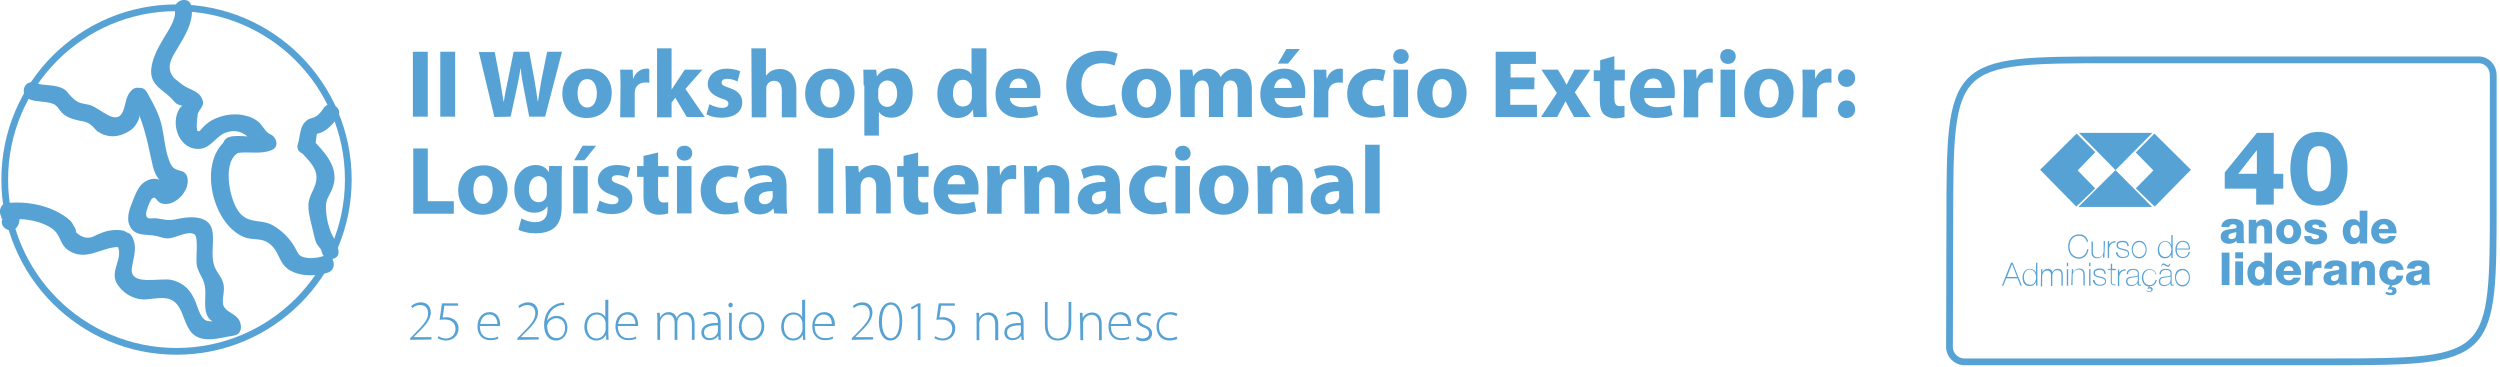 <?xml version="1.0" encoding="utf-8"?>
<!-- Generator: Adobe Illustrator 18.1.1, SVG Export Plug-In . SVG Version: 6.00 Build 0)  -->
<!DOCTYPE svg PUBLIC "-//W3C//DTD SVG 1.1//EN" "http://www.w3.org/Graphics/SVG/1.1/DTD/svg11.dtd">
<svg version="1.1" id="Layer_1" xmlns:x="http://ns.adobe.com/Extensibility/1.0/" xmlns:i="http://ns.adobe.com/AdobeIllustrator/10.0/" xmlns:graph="http://ns.adobe.com/Graphs/1.0/"
	 xmlns="http://www.w3.org/2000/svg" xmlns:xlink="http://www.w3.org/1999/xlink" x="0px" y="0px" viewBox="59.7 248.7 739.3 108.4"
	 enable-background="new 59.7 248.7 739.3 108.4" xml:space="preserve">
<g id="Guides_For_Artboard">
</g>
<g id="Guias_para_prancheta">
</g>
<g>
	<path fill="#57A2D4" d="M186.2,264v19.2h-4.4V264H186.2z"/>
	<path fill="#57A2D4" d="M194.3,264v19.2h-4.4V264H194.3z"/>
	<path fill="#57A2D4" d="M205.9,283.3l-4.6-19.2h4.7l1.5,7.9c0.4,2.3,0.8,4.8,1.1,6.7h0.1c0.3-2.1,0.8-4.4,1.3-6.8l1.6-7.9h4.6
		l1.5,8.1c0.4,2.3,0.7,4.3,1,6.5h0.1c0.3-2.1,0.7-4.4,1.1-6.7l1.6-7.9h4.4l-5,19.2h-4.7l-1.6-8.3c-0.4-1.9-0.7-3.7-0.9-5.9h-0.1
		c-0.3,2.2-0.7,4-1.1,5.9l-1.8,8.3L205.9,283.3L205.9,283.3z"/>
	<path fill="#57A2D4" d="M240.6,276.1c0,5.1-3.6,7.5-7.4,7.5c-4.1,0-7.2-2.7-7.2-7.2c0-4.5,3-7.4,7.5-7.4
		C237.7,269,240.6,271.9,240.6,276.1z M230.5,276.3c0,2.4,1,4.2,2.9,4.2c1.7,0,2.8-1.7,2.8-4.2c0-2.1-0.8-4.2-2.8-4.2
		C231.2,272.1,230.5,274.2,230.5,276.3z"/>
	<path fill="#57A2D4" d="M243.2,273.9c0-2.1-0.1-3.4-0.1-4.6h3.7l0.1,2.6h0.1c0.7-2,2.4-2.9,3.8-2.9c0.4,0,0.6,0,0.9,0.1v4.1
		c-0.3-0.1-0.7-0.1-1.2-0.1c-1.6,0-2.7,0.9-3,2.2c-0.1,0.3-0.1,0.6-0.1,1v7.1h-4.3L243.2,273.9L243.2,273.9z"/>
	<path fill="#57A2D4" d="M258.3,275.2L258.3,275.2c0.4-0.6,0.7-1.1,1.1-1.7l2.8-4.2h5.2l-5,5.7l5.7,8.3h-5.3l-3.4-5.7l-1.1,1.4v4.4
		H254V263h4.3L258.3,275.2L258.3,275.2z"/>
	<path fill="#57A2D4" d="M269.5,279.5c0.8,0.5,2.5,1.1,3.7,1.1c1.3,0,1.9-0.5,1.9-1.2s-0.4-1.1-2.1-1.6c-2.9-1-4-2.5-4-4.2
		c0-2.6,2.2-4.6,5.7-4.6c1.6,0,3.1,0.4,3.9,0.8l-0.8,3c-0.6-0.3-1.8-0.8-3-0.8c-1.1,0-1.7,0.4-1.7,1.1c0,0.7,0.5,1,2.3,1.6
		c2.7,0.9,3.8,2.3,3.8,4.3c0,2.6-2.1,4.5-6.1,4.5c-1.8,0-3.5-0.4-4.5-1L269.5,279.5z"/>
	<path fill="#57A2D4" d="M281.9,263h4.3v8h0.1c0.5-0.6,1-1.1,1.7-1.4c0.6-0.3,1.5-0.5,2.3-0.5c2.8,0,4.9,1.9,4.9,6.1v8.2h-4.3v-7.7
		c0-1.8-0.6-3.1-2.3-3.1c-1.1,0-1.9,0.7-2.2,1.5c-0.1,0.3-0.1,0.7-0.1,1v8.3h-4.3L281.9,263L281.9,263z"/>
	<path fill="#57A2D4" d="M312.4,276.1c0,5.1-3.6,7.5-7.4,7.5c-4.1,0-7.2-2.7-7.2-7.2c0-4.5,3-7.4,7.5-7.4
		C309.5,269,312.4,271.9,312.4,276.1z M302.3,276.3c0,2.4,1,4.2,2.9,4.2c1.7,0,2.8-1.7,2.8-4.2c0-2.1-0.8-4.2-2.8-4.2
		C303.1,272.1,302.3,274.2,302.3,276.3z"/>
	<path fill="#57A2D4" d="M315.1,274c0-1.8-0.1-3.4-0.1-4.7h3.8l0.2,1.9h0.1c1-1.5,2.6-2.3,4.7-2.3c3.1,0,5.8,2.7,5.8,7.1
		c0,5.1-3.2,7.5-6.3,7.5c-1.7,0-3-0.7-3.6-1.6h-0.1v6.9h-4.3V274L315.1,274z M319.4,277.3c0,0.3,0,0.7,0.1,0.9
		c0.3,1.2,1.3,2.1,2.5,2.1c1.9,0,3-1.6,3-3.9c0-2.2-1-3.9-2.9-3.9c-1.2,0-2.3,0.9-2.6,2.2c-0.1,0.2-0.1,0.5-0.1,0.8L319.4,277.3
		L319.4,277.3z"/>
	<path fill="#57A2D4" d="M351.4,263v16.1c0,1.6,0.1,3.2,0.1,4.2h-3.9l-0.2-2.1h-0.1c-0.9,1.6-2.6,2.4-4.4,2.4c-3.3,0-6-2.8-6-7.2
		c0-4.7,2.9-7.4,6.3-7.4c1.7,0,3.1,0.6,3.7,1.6h0.1V263H351.4L351.4,263z M347.1,275.2c0-0.2,0-0.5-0.1-0.8
		c-0.3-1.2-1.2-2.1-2.5-2.1c-2,0-3,1.8-3,4c0,2.4,1.2,3.9,3,3.9c1.3,0,2.3-0.9,2.5-2.1c0.1-0.3,0.1-0.6,0.1-1L347.1,275.2
		L347.1,275.2z"/>
	<path fill="#57A2D4" d="M358.3,277.7c0.1,1.8,1.9,2.7,3.9,2.7c1.5,0,2.7-0.2,3.9-0.6l0.6,2.9c-1.4,0.6-3.2,0.9-5.1,0.9
		c-4.7,0-7.5-2.7-7.5-7.1c0-3.5,2.2-7.5,7.1-7.5c4.5,0,6.2,3.5,6.2,7c0,0.7-0.1,1.4-0.1,1.7L358.3,277.7L358.3,277.7z M363.4,274.7
		c0-1.1-0.5-2.8-2.5-2.8c-1.8,0-2.6,1.7-2.7,2.8H363.4z"/>
	<path fill="#57A2D4" d="M390,282.7c-0.8,0.4-2.6,0.8-4.9,0.8c-6.7,0-10.1-4.1-10.1-9.6c0-6.6,4.7-10.2,10.5-10.2
		c2.3,0,4,0.5,4.7,0.9l-0.9,3.5c-0.9-0.4-2.1-0.7-3.7-0.7c-3.5,0-6.1,2.1-6.1,6.4c0,3.9,2.3,6.3,6.2,6.3c1.3,0,2.8-0.3,3.6-0.6
		L390,282.7z"/>
	<path fill="#57A2D4" d="M406,276.1c0,5.1-3.6,7.5-7.4,7.5c-4.1,0-7.2-2.7-7.2-7.2c0-4.5,3-7.4,7.5-7.4
		C403.1,269,406,271.9,406,276.1z M395.9,276.3c0,2.4,1,4.2,2.9,4.2c1.7,0,2.8-1.7,2.8-4.2c0-2.1-0.8-4.2-2.8-4.2
		C396.7,272.1,395.9,274.2,395.9,276.3z"/>
	<path fill="#57A2D4" d="M408.7,273.8c0-1.7-0.1-3.2-0.1-4.5h3.7l0.2,1.9h0.1c0.6-0.9,1.8-2.2,4.2-2.2c1.8,0,3.2,0.9,3.8,2.4h0.1
		c0.5-0.7,1.1-1.3,1.8-1.7c0.8-0.5,1.6-0.7,2.7-0.7c2.7,0,4.7,1.9,4.7,6.1v8.2h-4.2v-7.6c0-2-0.7-3.2-2.1-3.2c-1,0-1.7,0.7-2,1.5
		c-0.1,0.3-0.2,0.8-0.2,1.1v8.2h-4.2v-7.8c0-1.8-0.6-3-2-3c-1.1,0-1.8,0.9-2,1.6c-0.1,0.3-0.2,0.7-0.2,1.1v8.1h-4.2L408.7,273.8
		L408.7,273.8z"/>
	<path fill="#57A2D4" d="M436.6,277.7c0.1,1.8,1.9,2.7,3.9,2.7c1.5,0,2.7-0.2,3.9-0.6l0.6,2.9c-1.4,0.6-3.2,0.9-5.1,0.9
		c-4.7,0-7.5-2.7-7.5-7.1c0-3.5,2.2-7.5,7.1-7.5c4.5,0,6.2,3.5,6.2,7c0,0.7-0.1,1.4-0.1,1.7L436.6,277.7L436.6,277.7z M441.7,274.7
		c0-1.1-0.5-2.8-2.5-2.8c-1.8,0-2.6,1.7-2.7,2.8H441.7z M444.1,263.2l-3.5,4.3h-3l2.5-4.3H444.1z"/>
	<path fill="#57A2D4" d="M448.3,273.9c0-2.1-0.1-3.4-0.1-4.6h3.7l0.1,2.6h0.1c0.7-2,2.4-2.9,3.8-2.9c0.4,0,0.6,0,0.9,0.1v4.1
		c-0.3-0.1-0.7-0.1-1.2-0.1c-1.6,0-2.7,0.9-3,2.2c-0.1,0.3-0.1,0.6-0.1,1v7.1h-4.3L448.3,273.9L448.3,273.9z"/>
	<path fill="#57A2D4" d="M469.4,282.9c-0.8,0.3-2.2,0.6-3.9,0.6c-4.5,0-7.4-2.7-7.4-7.1c0-4.1,2.8-7.4,8-7.4c1.1,0,2.4,0.2,3.3,0.5
		l-0.7,3.2c-0.5-0.2-1.3-0.4-2.4-0.4c-2.3,0-3.8,1.6-3.7,3.9c0,2.6,1.7,3.9,3.8,3.9c1,0,1.8-0.2,2.5-0.4L469.4,282.9z"/>
	<path fill="#57A2D4" d="M476.3,265.4c0,1.2-0.9,2.2-2.3,2.2c-1.4,0-2.3-1-2.3-2.2c0-1.3,0.9-2.2,2.3-2.2
		C475.4,263.2,476.2,264.2,476.3,265.4z M471.8,283.3v-14h4.3v14H471.8z"/>
	<path fill="#57A2D4" d="M493.4,276.1c0,5.1-3.6,7.5-7.4,7.5c-4.1,0-7.2-2.7-7.2-7.2c0-4.5,3-7.4,7.5-7.4
		C490.5,269,493.4,271.9,493.4,276.1z M483.3,276.3c0,2.4,1,4.2,2.9,4.2c1.7,0,2.8-1.7,2.8-4.2c0-2.1-0.8-4.2-2.8-4.2
		C484.1,272.1,483.3,274.2,483.3,276.3z"/>
	<path fill="#57A2D4" d="M513.4,275.1h-7.1v4.6h7.9v3.6H502V264h11.9v3.6h-7.5v4h7.1L513.4,275.1L513.4,275.1z"/>
	<path fill="#57A2D4" d="M520.4,269.3l1.4,2.3c0.4,0.7,0.8,1.4,1.1,2.1h0.1c0.4-0.7,0.7-1.5,1.1-2.1l1.2-2.3h4.7l-4.6,6.7l4.7,7.3
		h-4.9l-1.4-2.5c-0.4-0.7-0.7-1.4-1.1-2.1h-0.1c-0.3,0.7-0.7,1.4-1.1,2.1l-1.3,2.5h-4.8l4.7-7.1l-4.6-6.9H520.4L520.4,269.3z"/>
	<path fill="#57A2D4" d="M537.1,265.3v4h3.1v3.2h-3.1v5.1c0,1.7,0.4,2.5,1.7,2.5c0.5,0,1-0.1,1.3-0.1l0,3.3
		c-0.6,0.2-1.6,0.4-2.8,0.4c-1.4,0-2.6-0.5-3.3-1.2c-0.8-0.8-1.2-2.2-1.2-4.1v-5.7H531v-3.2h1.9v-3L537.1,265.3z"/>
	<path fill="#57A2D4" d="M545.9,277.7c0.1,1.8,1.9,2.7,3.9,2.7c1.5,0,2.7-0.2,3.9-0.6l0.6,2.9c-1.4,0.6-3.2,0.9-5.1,0.9
		c-4.7,0-7.5-2.7-7.5-7.1c0-3.5,2.2-7.5,7.1-7.5c4.5,0,6.2,3.5,6.2,7c0,0.7-0.1,1.4-0.1,1.7L545.9,277.7L545.9,277.7z M551.1,274.7
		c0-1.1-0.5-2.8-2.5-2.8c-1.8,0-2.6,1.7-2.7,2.8H551.1z"/>
	<path fill="#57A2D4" d="M557.7,273.9c0-2.1-0.1-3.4-0.1-4.6h3.7l0.1,2.6h0.1c0.7-2,2.4-2.9,3.8-2.9c0.4,0,0.6,0,0.9,0.1v4.1
		c-0.3-0.1-0.7-0.1-1.2-0.1c-1.6,0-2.7,0.9-3,2.2c-0.1,0.3-0.1,0.6-0.1,1v7.1h-4.3L557.7,273.9L557.7,273.9z"/>
	<path fill="#57A2D4" d="M573,265.4c0,1.2-0.9,2.2-2.3,2.2c-1.4,0-2.3-1-2.3-2.2c0-1.3,0.9-2.2,2.3-2.2
		C572.1,263.2,573,264.2,573,265.4z M568.5,283.3v-14h4.3v14H568.5z"/>
	<path fill="#57A2D4" d="M590.1,276.1c0,5.1-3.6,7.5-7.4,7.5c-4.1,0-7.2-2.7-7.2-7.2c0-4.5,3-7.4,7.5-7.4
		C587.3,269,590.1,271.9,590.1,276.1z M580,276.3c0,2.4,1,4.2,2.9,4.2c1.7,0,2.8-1.7,2.8-4.2c0-2.1-0.8-4.2-2.8-4.2
		C580.8,272.1,580,274.2,580,276.3z"/>
	<path fill="#57A2D4" d="M592.8,273.9c0-2.1-0.1-3.4-0.1-4.6h3.7l0.1,2.6h0.1c0.7-2,2.4-2.9,3.8-2.9c0.4,0,0.6,0,0.9,0.1v4.1
		c-0.3-0.1-0.7-0.1-1.2-0.1c-1.6,0-2.7,0.9-3,2.2c-0.1,0.3-0.1,0.6-0.1,1v7.1h-4.3L592.8,273.9L592.8,273.9L592.8,273.9z"/>
	<path fill="#57A2D4" d="M603.2,271.8c0-1.5,1.1-2.6,2.6-2.6c1.5,0,2.5,1.1,2.5,2.6c0,1.5-1,2.6-2.6,2.6
		C604.3,274.4,603.2,273.2,603.2,271.8z M603.2,281c0-1.5,1.1-2.6,2.6-2.6c1.5,0,2.5,1.1,2.5,2.6c0,1.5-1,2.6-2.6,2.6
		C604.3,283.6,603.2,282.5,603.2,281z"/>
	<path fill="#57A2D4" d="M181.8,292.6h4.4v15.6h7.7v3.7h-12V292.6z"/>
	<path fill="#57A2D4" d="M209.8,304.7c0,5.1-3.6,7.5-7.4,7.5c-4.1,0-7.2-2.7-7.2-7.2s3-7.4,7.5-7.4
		C206.9,297.5,209.8,300.5,209.8,304.7z M199.7,304.8c0,2.4,1,4.2,2.9,4.2c1.7,0,2.8-1.7,2.8-4.2c0-2.1-0.8-4.2-2.8-4.2
		C200.4,300.6,199.7,302.8,199.7,304.8z"/>
	<path fill="#57A2D4" d="M225.9,297.8c-0.1,0.9-0.1,2.1-0.1,4.1v7.8c0,2.7-0.5,4.9-2.1,6.3c-1.5,1.3-3.6,1.7-5.7,1.7
		c-1.8,0-3.8-0.4-5-1.1l0.9-3.3c0.9,0.5,2.4,1.1,4.1,1.1c2.1,0,3.6-1.1,3.6-3.7v-0.9h-0.1c-0.8,1.2-2.2,1.8-3.8,1.8
		c-3.5,0-5.9-2.8-5.9-6.8c0-4.5,2.9-7.3,6.3-7.3c1.9,0,3.1,0.8,3.8,2h0.1l0.1-1.7L225.9,297.8L225.9,297.8z M221.4,303.5
		c0-0.3,0-0.6-0.1-0.8c-0.3-1.1-1.1-1.9-2.3-1.9c-1.6,0-2.9,1.4-2.9,4c0,2.1,1,3.7,2.9,3.7c1.1,0,2-0.7,2.3-1.8
		c0.1-0.3,0.1-0.8,0.1-1.1L221.4,303.5L221.4,303.5z"/>
	<path fill="#57A2D4" d="M229.2,311.8v-14h4.3v14H229.2z M236,291.8l-3.5,4.3h-3l2.5-4.3H236z"/>
	<path fill="#57A2D4" d="M237,308c0.8,0.5,2.5,1.1,3.7,1.1c1.3,0,1.9-0.5,1.9-1.2s-0.4-1.1-2.1-1.6c-2.9-1-4-2.5-4-4.2
		c0-2.6,2.2-4.6,5.7-4.6c1.6,0,3.1,0.4,3.9,0.8l-0.8,3c-0.6-0.3-1.8-0.8-3-0.8c-1.1,0-1.7,0.4-1.7,1.1c0,0.7,0.5,1,2.3,1.6
		c2.7,0.9,3.8,2.3,3.8,4.3c0,2.6-2.1,4.5-6.1,4.5c-1.8,0-3.5-0.4-4.5-1L237,308z"/>
	<path fill="#57A2D4" d="M254.3,293.8v4h3.1v3.2h-3.1v5.1c0,1.7,0.4,2.5,1.7,2.5c0.5,0,1-0.1,1.3-0.1l0,3.3
		c-0.6,0.2-1.6,0.4-2.8,0.4c-1.4,0-2.6-0.5-3.3-1.2c-0.8-0.8-1.2-2.2-1.2-4.1V301h-1.9v-3.2h1.9v-3L254.3,293.8z"/>
	<path fill="#57A2D4" d="M264.4,294c0,1.2-0.9,2.2-2.3,2.2c-1.4,0-2.3-1-2.3-2.2c0-1.3,0.9-2.2,2.3-2.2
		C263.5,291.8,264.4,292.7,264.4,294z M259.9,311.8v-14h4.3v14H259.9z"/>
	<path fill="#57A2D4" d="M278.2,311.5c-0.8,0.3-2.2,0.6-3.9,0.6c-4.5,0-7.4-2.7-7.4-7.1c0-4.1,2.8-7.4,8-7.4c1.1,0,2.4,0.2,3.3,0.5
		l-0.7,3.2c-0.5-0.2-1.3-0.4-2.4-0.4c-2.3,0-3.8,1.6-3.7,3.9c0,2.6,1.7,3.9,3.8,3.9c1,0,1.8-0.2,2.5-0.4L278.2,311.5z"/>
	<path fill="#57A2D4" d="M288.7,311.8l-0.3-1.4h-0.1c-0.9,1.1-2.3,1.7-4,1.7c-2.8,0-4.5-2.1-4.5-4.3c0-3.6,3.3-5.4,8.2-5.3v-0.2
		c0-0.7-0.4-1.8-2.5-1.8c-1.4,0-2.9,0.5-3.9,1.1l-0.8-2.8c1-0.5,2.9-1.2,5.4-1.2c4.7,0,6.1,2.7,6.1,6v4.9c0,1.3,0.1,2.6,0.2,3.4
		L288.7,311.8L288.7,311.8L288.7,311.8z M288.2,305.2c-2.3,0-4.1,0.5-4.1,2.2c0,1.1,0.7,1.7,1.7,1.7c1.1,0,2-0.7,2.3-1.6
		c0.1-0.2,0.1-0.5,0.1-0.7L288.2,305.2L288.2,305.2z"/>
	<path fill="#57A2D4" d="M306.1,292.6v19.2h-4.4v-19.2H306.1z"/>
	<path fill="#57A2D4" d="M309.8,302.3c0-1.7-0.1-3.2-0.1-4.5h3.8l0.2,1.9h0.1c0.6-0.9,2-2.2,4.3-2.2c2.9,0,5,1.9,5,6v8.3h-4.3v-7.7
		c0-1.8-0.6-3-2.2-3c-1.2,0-1.9,0.8-2.2,1.6c-0.1,0.3-0.2,0.7-0.2,1.1v8.1h-4.3L309.8,302.3L309.8,302.3z"/>
	<path fill="#57A2D4" d="M331.2,293.8v4h3.1v3.2h-3.1v5.1c0,1.7,0.4,2.5,1.7,2.5c0.5,0,1-0.1,1.3-0.1l0,3.3
		c-0.6,0.2-1.6,0.4-2.8,0.4c-1.4,0-2.6-0.5-3.3-1.2c-0.8-0.8-1.2-2.2-1.2-4.1V301h-1.9v-3.2h1.9v-3L331.2,293.8z"/>
	<path fill="#57A2D4" d="M340,306.2c0.1,1.8,1.9,2.7,3.9,2.7c1.5,0,2.7-0.2,3.9-0.6l0.6,2.9c-1.4,0.6-3.2,0.9-5.1,0.9
		c-4.7,0-7.5-2.7-7.5-7.1c0-3.5,2.2-7.5,7.1-7.5c4.5,0,6.2,3.5,6.2,7c0,0.7-0.1,1.4-0.1,1.7L340,306.2L340,306.2z M345.1,303.2
		c0-1.1-0.5-2.8-2.5-2.8c-1.8,0-2.6,1.7-2.7,2.8H345.1z"/>
	<path fill="#57A2D4" d="M351.7,302.4c0-2.1-0.1-3.4-0.1-4.6h3.7l0.1,2.6h0.1c0.7-2,2.4-2.9,3.8-2.9c0.4,0,0.6,0,0.9,0.1v4.1
		c-0.3-0.1-0.7-0.1-1.2-0.1c-1.6,0-2.7,0.9-3,2.2c-0.1,0.3-0.1,0.6-0.1,1v7.1h-4.3L351.7,302.4L351.7,302.4L351.7,302.4z"/>
	<path fill="#57A2D4" d="M362.6,302.3c0-1.7-0.1-3.2-0.1-4.5h3.8l0.2,1.9h0.1c0.6-0.9,2-2.2,4.3-2.2c2.9,0,5,1.9,5,6v8.3h-4.3v-7.7
		c0-1.8-0.6-3-2.2-3c-1.2,0-1.9,0.8-2.2,1.6c-0.1,0.3-0.2,0.7-0.2,1.1v8.1h-4.3L362.6,302.3L362.6,302.3z"/>
	<path fill="#57A2D4" d="M387.3,311.8l-0.3-1.4h-0.1c-0.9,1.1-2.3,1.7-4,1.7c-2.8,0-4.5-2.1-4.5-4.3c0-3.6,3.3-5.4,8.2-5.3v-0.2
		c0-0.7-0.4-1.8-2.5-1.8c-1.4,0-2.9,0.5-3.9,1.1l-0.8-2.8c1-0.5,2.9-1.2,5.4-1.2c4.7,0,6.1,2.7,6.1,6v4.9c0,1.3,0.1,2.6,0.2,3.4
		L387.3,311.8L387.3,311.8L387.3,311.8z M386.7,305.2c-2.3,0-4.1,0.5-4.1,2.2c0,1.1,0.7,1.7,1.7,1.7c1.1,0,2-0.7,2.3-1.6
		c0.1-0.2,0.1-0.5,0.1-0.7L386.7,305.2L386.7,305.2z"/>
	<path fill="#57A2D4" d="M404.9,311.5c-0.8,0.3-2.2,0.6-3.9,0.6c-4.5,0-7.4-2.7-7.4-7.1c0-4.1,2.8-7.4,8-7.4c1.1,0,2.4,0.2,3.3,0.5
		l-0.7,3.2c-0.5-0.2-1.3-0.4-2.4-0.4c-2.3,0-3.8,1.6-3.7,3.9c0,2.6,1.7,3.9,3.8,3.9c1,0,1.8-0.2,2.5-0.4L404.9,311.5z"/>
	<path fill="#57A2D4" d="M411.8,294c0,1.2-0.9,2.2-2.3,2.2c-1.4,0-2.3-1-2.3-2.2c0-1.3,0.9-2.2,2.3-2.2
		C410.8,291.8,411.7,292.7,411.8,294z M407.3,311.8v-14h4.3v14H407.3z"/>
	<path fill="#57A2D4" d="M428.9,304.7c0,5.1-3.6,7.5-7.4,7.5c-4.1,0-7.2-2.7-7.2-7.2s3-7.4,7.5-7.4
		C426,297.5,428.9,300.5,428.9,304.7z M418.8,304.8c0,2.4,1,4.2,2.9,4.2c1.7,0,2.8-1.7,2.8-4.2c0-2.1-0.8-4.2-2.8-4.2
		C419.5,300.6,418.8,302.8,418.8,304.8z"/>
	<path fill="#57A2D4" d="M431.6,302.3c0-1.7-0.1-3.2-0.1-4.5h3.8l0.2,1.9h0.1c0.6-0.9,2-2.2,4.3-2.2c2.9,0,5,1.9,5,6v8.3h-4.3v-7.7
		c0-1.8-0.6-3-2.2-3c-1.2,0-1.9,0.8-2.2,1.6c-0.1,0.3-0.2,0.7-0.2,1.1v8.1h-4.3L431.6,302.3L431.6,302.3z"/>
	<path fill="#57A2D4" d="M456.2,311.8l-0.3-1.4h-0.1c-0.9,1.1-2.3,1.7-4,1.7c-2.8,0-4.5-2.1-4.5-4.3c0-3.6,3.3-5.4,8.2-5.3v-0.2
		c0-0.7-0.4-1.8-2.5-1.8c-1.4,0-2.9,0.5-3.9,1.1l-0.8-2.8c1-0.5,2.9-1.2,5.4-1.2c4.7,0,6.1,2.7,6.1,6v4.9c0,1.3,0.1,2.6,0.2,3.4
		L456.2,311.8L456.2,311.8L456.2,311.8z M455.7,305.2c-2.3,0-4.1,0.5-4.1,2.2c0,1.1,0.7,1.7,1.7,1.7c1.1,0,2-0.7,2.3-1.6
		c0.1-0.2,0.1-0.5,0.1-0.7L455.7,305.2L455.7,305.2z"/>
	<path fill="#57A2D4" d="M463.4,291.5h4.3v20.3h-4.3V291.5z"/>
</g>
<g>
	<path fill="#57A2D4" d="M181,349.2v-0.5l1-1c3-3,4.3-4.5,4.3-6.3c0-1.2-0.5-2.5-2.4-2.5c-1,0-1.8,0.5-2.3,0.9l-0.3-0.6
		c0.7-0.6,1.7-1.1,2.8-1.1c2.3,0,3,1.7,3,3c0,2.1-1.6,3.9-4.3,6.5l-0.8,0.8v0h5.3v0.7L181,349.2L181,349.2z"/>
	<path fill="#57A2D4" d="M195.2,339.1h-4.1l-0.5,3.5c0.3,0,0.5-0.1,1-0.1c0.7,0,1.4,0.1,2,0.5c0.9,0.4,1.7,1.4,1.7,2.8
		c0,2.2-1.7,3.6-3.7,3.6c-1.1,0-2-0.4-2.5-0.7l0.3-0.6c0.4,0.3,1.2,0.7,2.2,0.7c1.6,0,2.8-1.2,2.8-2.8c0-1.6-1-2.8-3.1-2.8
		c-0.7,0-1.2,0-1.6,0.1l0.7-4.9h4.7L195.2,339.1L195.2,339.1z"/>
	<path fill="#57A2D4" d="M201.6,345.1c0,2.6,1.4,3.6,3.1,3.6c1.2,0,1.8-0.2,2.2-0.5l0.2,0.6c-0.3,0.2-1.1,0.5-2.5,0.5
		c-2.3,0-3.7-1.7-3.7-4c0-2.7,1.5-4.3,3.6-4.3c2.6,0,3.1,2.5,3.1,3.6c0,0.2,0,0.3,0,0.5L201.6,345.1L201.6,345.1z M206.8,344.5
		c0-1.1-0.5-2.8-2.4-2.8c-1.8,0-2.5,1.6-2.7,2.8H206.8z"/>
	<path fill="#57A2D4" d="M212.7,349.2v-0.5l1-1c3-3,4.3-4.5,4.3-6.3c0-1.2-0.5-2.5-2.4-2.5c-1,0-1.8,0.5-2.3,0.9l-0.3-0.6
		c0.7-0.6,1.7-1.1,2.8-1.1c2.3,0,3,1.7,3,3c0,2.1-1.6,3.9-4.3,6.5l-0.8,0.8v0h5.3v0.7L212.7,349.2L212.7,349.2z"/>
	<path fill="#57A2D4" d="M226.6,338.9c-0.3,0-0.7,0-1.2,0.1c-2.3,0.5-3.7,2.5-3.9,4.6h0c0.5-0.8,1.5-1.5,2.8-1.5
		c2,0,3.2,1.5,3.2,3.5c0,1.9-1.2,3.8-3.4,3.8c-2,0-3.5-1.6-3.5-4.6c0-2.2,0.8-3.9,1.8-4.9c0.8-0.8,1.9-1.4,3-1.6
		c0.4-0.1,0.8-0.1,1.1-0.1L226.6,338.9L226.6,338.9z M226.8,345.7c0-1.9-1.1-2.9-2.6-2.9c-1,0-2,0.6-2.5,1.6
		c-0.1,0.2-0.2,0.4-0.2,0.6c0,2.2,1,3.7,2.8,3.7C225.8,348.7,226.8,347.5,226.8,345.7z"/>
	<path fill="#57A2D4" d="M239.6,337.3v10c0,0.6,0,1.3,0.1,1.9H239l-0.1-1.5h0c-0.4,0.9-1.4,1.7-2.9,1.7c-2,0-3.5-1.7-3.5-4
		c0-2.7,1.6-4.3,3.6-4.3c1.4,0,2.3,0.7,2.6,1.4h0v-5.1L239.6,337.3L239.6,337.3z M238.8,344.4c0-0.2,0-0.5-0.1-0.7
		c-0.3-1.1-1.2-2-2.5-2c-1.8,0-2.9,1.5-2.9,3.6c0,1.8,0.9,3.5,2.8,3.5c1.2,0,2.2-0.8,2.6-2.1c0.1-0.2,0.1-0.4,0.1-0.7L238.8,344.4
		L238.8,344.4z"/>
	<path fill="#57A2D4" d="M242.4,345.1c0,2.6,1.4,3.6,3.1,3.6c1.2,0,1.8-0.2,2.2-0.5l0.2,0.6c-0.3,0.2-1.1,0.5-2.5,0.5
		c-2.3,0-3.7-1.7-3.7-4c0-2.7,1.5-4.3,3.6-4.3c2.6,0,3.1,2.5,3.1,3.6c0,0.2,0,0.3,0,0.5L242.4,345.1L242.4,345.1z M247.6,344.5
		c0-1.1-0.5-2.8-2.4-2.8c-1.8,0-2.5,1.6-2.7,2.8H247.6z"/>
	<path fill="#57A2D4" d="M254.1,343.1c0-0.7,0-1.3-0.1-1.9h0.8l0.1,1.4h0c0.5-0.9,1.3-1.6,2.6-1.6c1.1,0,2,0.7,2.3,1.8h0
		c0.2-0.5,0.5-0.8,0.8-1.1c0.5-0.4,1.1-0.7,1.9-0.7c0.8,0,2.6,0.4,2.6,3.5v4.7h-0.8v-4.6c0-1.8-0.7-2.9-2.1-2.9
		c-1,0-1.8,0.7-2.1,1.6c-0.1,0.2-0.1,0.5-0.1,0.8v5.1h-0.8v-5c0-1.5-0.7-2.5-2-2.5c-1.1,0-1.9,0.9-2.2,1.8c-0.1,0.2-0.1,0.5-0.1,0.8
		v4.9h-0.8L254.1,343.1L254.1,343.1z"/>
	<path fill="#57A2D4" d="M272.8,347.3c0,0.6,0,1.3,0.1,1.9h-0.7l-0.1-1.2h0c-0.4,0.6-1.3,1.3-2.6,1.3c-1.6,0-2.4-1.1-2.4-2.2
		c0-1.9,1.6-3,4.9-2.9V344c0-0.8-0.2-2.4-2.1-2.4c-0.7,0-1.4,0.2-2,0.6l-0.3-0.6c0.7-0.5,1.6-0.7,2.4-0.7c2.3,0,2.8,1.7,2.8,3.2
		V347.3L272.8,347.3z M272,344.9c-1.8,0-4.1,0.2-4.1,2.1c0,1.2,0.8,1.7,1.6,1.7c1.3,0,2.1-0.8,2.4-1.6c0.1-0.2,0.1-0.4,0.1-0.5
		V344.9z"/>
	<path fill="#57A2D4" d="M276.4,338.9c0,0.4-0.3,0.7-0.7,0.7c-0.4,0-0.6-0.3-0.6-0.7c0-0.4,0.3-0.7,0.7-0.7
		C276.1,338.2,276.4,338.5,276.4,338.9z M275.3,349.2v-8h0.8v8H275.3z"/>
	<path fill="#57A2D4" d="M285.7,345.1c0,3-2.1,4.3-3.8,4.3c-2.1,0-3.7-1.6-3.7-4.1c0-2.7,1.8-4.3,3.8-4.3
		C284.2,341,285.7,342.7,285.7,345.1z M279,345.2c0,2,1.3,3.5,2.9,3.5c1.7,0,3-1.5,3-3.6c0-1.5-0.8-3.5-2.9-3.5
		C279.9,341.7,279,343.5,279,345.2z"/>
	<path fill="#57A2D4" d="M297.8,337.3v10c0,0.6,0,1.3,0.1,1.9h-0.7l-0.1-1.5h0c-0.4,0.9-1.4,1.7-2.9,1.7c-2,0-3.5-1.7-3.5-4
		c0-2.7,1.6-4.3,3.6-4.3c1.4,0,2.3,0.7,2.6,1.4h0v-5.1L297.8,337.3L297.8,337.3z M297,344.4c0-0.2,0-0.5-0.1-0.7
		c-0.3-1.1-1.2-2-2.5-2c-1.8,0-2.9,1.5-2.9,3.6c0,1.8,0.9,3.5,2.8,3.5c1.2,0,2.2-0.8,2.6-2.1c0.1-0.2,0.1-0.4,0.1-0.7L297,344.4
		L297,344.4z"/>
	<path fill="#57A2D4" d="M300.6,345.1c0,2.6,1.4,3.6,3.1,3.6c1.2,0,1.8-0.2,2.2-0.5l0.2,0.6c-0.3,0.2-1.1,0.5-2.5,0.5
		c-2.3,0-3.7-1.7-3.7-4c0-2.7,1.5-4.3,3.6-4.3c2.6,0,3.1,2.5,3.1,3.6c0,0.2,0,0.3,0,0.5L300.6,345.1L300.6,345.1z M305.7,344.5
		c0-1.1-0.5-2.8-2.4-2.8c-1.8,0-2.5,1.6-2.7,2.8H305.7z"/>
	<path fill="#57A2D4" d="M311.6,349.2v-0.5l1-1c3-3,4.3-4.5,4.3-6.3c0-1.2-0.5-2.5-2.4-2.5c-1,0-1.8,0.5-2.3,0.9l-0.3-0.6
		c0.7-0.6,1.7-1.1,2.8-1.1c2.3,0,3,1.7,3,3c0,2.1-1.6,3.9-4.3,6.5l-0.8,0.8v0h5.3v0.7L311.6,349.2L311.6,349.2z"/>
	<path fill="#57A2D4" d="M326.5,343.6c0,3.9-1.4,5.8-3.6,5.8c-1.7,0-3.3-1.7-3.3-5.6c0-3.9,1.7-5.7,3.6-5.7
		C325.1,338.2,326.5,339.9,326.5,343.6z M320.5,343.8c0,3,1,4.9,2.6,4.9c1.8,0,2.6-2.1,2.6-5c0-2.8-0.8-4.9-2.6-4.9
		C321.6,338.8,320.5,340.6,320.5,343.8z"/>
	<path fill="#57A2D4" d="M331.1,339.2L331.1,339.2l-1.8,1l-0.2-0.6l2.1-1.2h0.7v10.9h-0.8V339.2L331.1,339.2z"/>
	<path fill="#57A2D4" d="M342.1,339.1H338l-0.5,3.5c0.3,0,0.5-0.1,1-0.1c0.7,0,1.4,0.1,2,0.5c0.9,0.4,1.7,1.4,1.7,2.8
		c0,2.2-1.7,3.6-3.7,3.6c-1.1,0-2-0.4-2.5-0.7l0.3-0.6c0.4,0.3,1.2,0.7,2.2,0.7c1.6,0,2.8-1.2,2.8-2.8c0-1.6-1-2.8-3.1-2.8
		c-0.7,0-1.2,0-1.6,0.1l0.7-4.9h4.7L342.1,339.1L342.1,339.1z"/>
	<path fill="#57A2D4" d="M348.5,343.1c0-0.7,0-1.3-0.1-1.9h0.8l0.1,1.5h0c0.4-0.9,1.5-1.6,2.8-1.6c0.8,0,2.8,0.4,2.8,3.4v4.8H354
		v-4.7c0-1.5-0.6-2.8-2.2-2.8c-1.1,0-2.1,0.8-2.4,1.8c-0.1,0.2-0.1,0.5-0.1,0.7v5h-0.8L348.5,343.1L348.5,343.1z"/>
	<path fill="#57A2D4" d="M362.4,347.3c0,0.6,0,1.3,0.1,1.9h-0.7l-0.1-1.2h0c-0.4,0.6-1.3,1.3-2.6,1.3c-1.6,0-2.4-1.1-2.4-2.2
		c0-1.9,1.6-3,4.9-2.9V344c0-0.8-0.2-2.4-2.1-2.4c-0.7,0-1.4,0.2-2,0.6l-0.3-0.6c0.7-0.5,1.6-0.7,2.4-0.7c2.3,0,2.8,1.7,2.8,3.2
		L362.4,347.3L362.4,347.3L362.4,347.3z M361.6,344.9c-1.8,0-4.1,0.2-4.1,2.1c0,1.2,0.8,1.7,1.6,1.7c1.3,0,2.1-0.8,2.4-1.6
		c0.1-0.2,0.1-0.4,0.1-0.5L361.6,344.9L361.6,344.9z"/>
	<path fill="#57A2D4" d="M369.5,338v6.8c0,2.9,1.3,4,3,4c1.9,0,3.2-1.2,3.2-4V338h0.8v6.7c0,3.5-1.9,4.7-4,4.7c-2,0-3.8-1.2-3.8-4.6
		V338L369.5,338L369.5,338z"/>
	<path fill="#57A2D4" d="M379.1,343.1c0-0.7,0-1.3-0.1-1.9h0.8l0.1,1.5h0c0.4-0.9,1.5-1.6,2.8-1.6c0.8,0,2.8,0.4,2.8,3.4v4.8h-0.8
		v-4.7c0-1.5-0.6-2.8-2.2-2.8c-1.1,0-2.1,0.8-2.4,1.8c-0.1,0.2-0.1,0.5-0.1,0.7v5h-0.8L379.1,343.1L379.1,343.1z"/>
	<path fill="#57A2D4" d="M388.2,345.1c0,2.6,1.4,3.6,3.1,3.6c1.2,0,1.8-0.2,2.2-0.5l0.2,0.6c-0.3,0.2-1.1,0.5-2.5,0.5
		c-2.3,0-3.7-1.7-3.7-4c0-2.7,1.5-4.3,3.6-4.3c2.6,0,3.1,2.5,3.1,3.6c0,0.2,0,0.3,0,0.5L388.2,345.1L388.2,345.1z M393.3,344.5
		c0-1.1-0.5-2.8-2.4-2.8c-1.8,0-2.5,1.6-2.7,2.8H393.3z"/>
	<path fill="#57A2D4" d="M395.8,348.2c0.4,0.3,1.1,0.6,1.8,0.6c1.3,0,1.9-0.7,1.9-1.5c0-0.9-0.5-1.4-1.7-1.8c-1.3-0.5-2-1.2-2-2.2
		c0-1.2,0.9-2.2,2.5-2.2c0.7,0,1.4,0.2,1.8,0.5l-0.3,0.7c-0.3-0.2-0.8-0.5-1.6-0.5c-1,0-1.6,0.7-1.6,1.4c0,0.8,0.6,1.2,1.7,1.7
		c1.3,0.5,2.1,1.2,2.1,2.4c0,1.4-1.1,2.3-2.7,2.3c-0.8,0-1.5-0.2-2-0.6L395.8,348.2z"/>
	<path fill="#57A2D4" d="M407.9,348.9c-0.4,0.2-1.2,0.5-2.4,0.5c-2.3,0-3.8-1.7-3.8-4.1c0-2.5,1.7-4.3,4.1-4.3c1,0,1.8,0.3,2.1,0.5
		l-0.3,0.7c-0.4-0.2-1-0.5-1.9-0.5c-2.2,0-3.3,1.7-3.3,3.5c0,2.1,1.3,3.5,3.2,3.5c1,0,1.6-0.3,2-0.5L407.9,348.9z"/>
</g>
<circle fill="none" stroke="#57A2D4" stroke-width="1.994" stroke-miterlimit="10" cx="111.9" cy="301.8" r="50.8"/>
<g>
	<g>
		<path fill="#57A2D4" d="M94.4,321.4c2,3.5-2.4,7.4-0.1,11.2c1.9,3.1,5.5,5,9,4.6c4.7-0.5,7.9-1.3,10.1,3.8
			c0.8,1.9,1.5,4.3,2.8,5.9c3.1,3.6,8.3,1.7,12.3,1.1c1.8-0.2,2.7-1.4,2.4-3.2c-0.5-3.7-5.1-3.4-5.3-6.6c-0.1-1.8,0.6-3.5,0.2-5.4
			c-0.4-2-1.6-3-2.4-4.7c-2.7-5.4,2.8-14.2-6-15.1c-2-0.2-4,0.2-6,0.6c-2.2,0.4-3,0-5.1-0.3c-1.7-0.3-3.3,0.7-3.4-1.3
			c-0.1-0.8,1.3-4.4,1.9-4.7c1-0.6,1.1,0.8,2.3,1.4c1.1,0.5,2.5,0.4,3.6-0.1c2.5-1,4.8-4.1,4.5-6.9c-0.1-1.1-0.7-2.1-1.8-2.4
			c-2.3-0.6-2.9-0.9-3.8-3.5c-1.1-2.9-1.3-6.5-2-9.6c-0.8-3.8-2.6-6.9-4.5-10.3c-1.6-2.8-5.9-0.3-4.3,2.5c3.2,5.8,4.3,11.2,5.7,17.7
			c0.5,2.4,1,4.5,2.8,6.3c1.8,1.7,2.6,1.2,4.7,1.7c-0.6-0.8-1.2-1.6-1.8-2.4c-0.8,0.8-1.6,1.6-2.4,2.3c0.8,0.2,1.6,0.4,2.4,0.6
			c-2.1-2-3.6-3.9-6.8-2.6c-2.4,1-3.3,3.3-4.2,5.5c-0.9,2.3-2.2,5.2-1.3,7.6c1.5,3.8,5,2.7,8.1,3.4c1.6,0.4,2.4,0.9,4.2,0.6
			c1.9-0.3,5.2-2.2,7-1.1c1.3,0.8,0.3,7.1,0.7,9.1c0.3,1.7,1.1,2.8,1.8,4.3c1.2,2.7,0.5,5.2,0.7,8.1c0.1,1.4,0.4,2.7,1.4,3.7
			c0.8,0.8,4.1,1.7,4.2,2.7c0.8-1.1,1.6-2.1,2.4-3.2c-2,0.3-5.4,1.4-7.4,0.9c-2-0.5-2.7-3.8-3.5-5.7c-1.4-3.4-3.4-5.5-7-6.4
			c-3.4-0.8-12.6,2-11.8-3.6c0.5-3.3,1.8-6.3-0.1-9.5C97.1,316,92.7,318.6,94.4,321.4L94.4,321.4z"/>
	</g>
</g>
<g>
	<g>
		<path fill="#57A2D4" d="M95.7,316.8c-3.1-0.3-4.8,0.2-7.5,1.4c-2.1,1.3-4.1,1-6-0.8c0-0.4-0.1-0.9-0.3-1.3
			c-0.7-0.9-0.7-1.6-1.7-2.4c-4.9-4.2-12.6-5.7-18.7-4.9c-2.1,0.3-2.5,3.8-0.6,4.6c0.6,0.2,1,0.4,1.7,0.3c-0.7-0.4-1.4-0.8-2.2-1.2
			c-0.6-0.9-0.1-1.3-0.3,0c-0.1,0.8,0.1,1.3,0.5,0.6c-1.7,2.7,2.6,5.3,4.3,2.5c0.8-1.3,0.7-3.2,0.2-4.6c-0.3-0.7-0.4-1-0.8-1.6
			c-0.3-0.5-3-1.3-0.9-0.4c-0.2,1.5-0.4,3.1-0.6,4.6c3.9-0.5,9.7,0.5,12.8,3.1c2,1.7,1.9,4.2,4,5.8c5.6,4.1,10.5-1.3,16-0.7
			C98.9,322.2,98.9,317.2,95.7,316.8L95.7,316.8z"/>
	</g>
</g>
<g>
	<g>
		<path fill="#57A2D4" d="M127.2,289.7c-9.1,6.2-5.1,24.8,4.4,29c3.2,1.4,5.8-0.2,8.7,2.9c1.8,1.9,2.1,4.6,4.1,6.3
			c3.2,2.7,8.6,2.6,12.3,1.4c3-1,1.7-5.9-1.3-4.9c-1.5,0.5-3,0.7-4.5,0.6c-3-0.3-2.8-1.1-4.2-3.5c-1.5-2.5-3.7-4.6-6.2-6.1
			c-3.4-2-6.8-0.4-9.7-3.5c-3.1-3.2-5.5-14.7-1-17.8C132.4,292.2,129.9,287.8,127.2,289.7L127.2,289.7z"/>
	</g>
</g>
<g>
	<g>
		<path fill="#57A2D4" d="M128.7,294.2c3.9-1.1,7.6,0.5,11.5-1.2c2.2-1,1.2-3.9-0.6-4.6c-1.3-0.5-2.4-2.8-3.5-3.7
			c-1.1-0.9-2.4-1.5-3.8-1.8c-2.7-0.7-5.7-0.4-8.3,0.6c-1.3,0.5-2.5,1.2-3.5,2.1c-0.3,0.3-0.7,0.6-1,1c-1.6,2.1-2,0.7-1.3-4.3
			c0.8-1.9,2.4-2.5,1-4.9c-1.2-2-3.9-2.3-5.6-3.7c-0.5-0.4-2-1.5-2.4-1.9c-2.5-2.9-1-5.6,0.8-8.5c2.2-3.7,5.2-8.3,4.3-12.8
			c-0.6-3.2-5.5-1.8-4.9,1.3c0.5,2.5-2.1,6.2-3.3,8.2c-1.7,2.8-3.9,6.9-3.7,10.3c0.3,3.8,3.5,5,5.9,7.4c0.7,0.7,1.3,1.7,2.3,2
			c1.5,0.4,1.2,0.4,2-0.9c-0.4,0.7-1.3,1.3-1.8,2c-2.9,4.5-0.1,12.5,6.1,11.9c3.3-0.3,4.8-4,7.9-4.9c5.6-1.7,7.2,3.6,11.6,5.3
			c-0.2-1.5-0.4-3.1-0.6-4.6c-3,1.4-7-0.2-10.3,0.7C124.3,290.2,125.6,295.1,128.7,294.2L128.7,294.2z"/>
	</g>
</g>
<g>
	<g>
		<path fill="#57A2D4" d="M149.4,294.4c2.6,2.8,4.8,5,3.5,9c-0.8,2.3-2,3.7-2,6.2c0,2.6,0.9,5.2,1.4,7.6c0.3,1.2,0.5,2.4,1,3.5
			c0.3,0.6,1.5,1.8,1.5,2.2c0.3,3.2,5.4,3.2,5,0c-0.3-2.5-1.7-3.9-2.5-6.2c-0.5-1.4-1-3.4-1.1-4.9c-0.5-4.2,0.6-4.4,1.8-7.4
			c2.1-5.4-1.4-9.7-5-13.5C150.7,288.5,147.2,292.1,149.4,294.4L149.4,294.4z"/>
	</g>
</g>
<g>
	<g>
		<path fill="#57A2D4" d="M152.6,292.5c0.4-1.1,0.6-2.4,0.7-3.6c0-0.2,0.1-0.5,0.2-0.7c-0.4,0.1-0.3,0.1,0.2,0
			c0.5-0.2,0.9-0.2,1.4-0.5c1.8-0.9,3.4-2.7,4.5-4.4c1.8-2.7-2.6-5.3-4.3-2.5c-0.5,0.8-1.3,1.8-2.1,2.3c-0.8,0.5-1.7,0.5-2.5,1
			c-2.5,1.7-2.1,4.6-2.9,7.1C146.7,294.3,151.6,295.6,152.6,292.5L152.6,292.5z"/>
	</g>
</g>
<g>
	<g>
		<path fill="#57A2D4" d="M98.6,275.4c-1.8,1.9-1.6,3.7-2.4,5.9c-1.9,5.2-6.9-0.8-10.1-1.6c-2.7-0.6-3.2-0.3-5.4-2.5
			c-0.8-0.8-1.1-1.5-2-2.1c-2.6-1.6-6-0.9-8.9-1.9c-3.1-1.1-4.4,3.8-1.3,4.9c2.2,0.8,4.5,0.5,6.6,1.2c1.8,0.6,1.9,1.9,3.3,3.1
			c1.3,1.1,2.8,1.5,4.4,1.9c1.4,0.3,2.4,0.3,3.6,1.2c0.9,0.6,1.4,1.5,2.2,2.1c2.8,1.9,6,1.8,8.9,0.1c1.5-0.8,2.4-1.9,3.1-3.4
			c0.7-1.6,0.3-4.1,1.6-5.4C104.4,276.6,100.9,273.1,98.6,275.4L98.6,275.4z"/>
	</g>
</g>
<path fill="#57A2D4" d="M734.9,300.1v4.4h-2.8v4.7h-5.2v-4.7h-9.3v-4.8l9.5-11.7h5v12.1L734.9,300.1L734.9,300.1z M727.1,300.1v-6.9
	H727l-5.4,6.9H727.1z"/>
<path fill="#57A2D4" d="M737,298.6c0-5.7,2.3-10.9,8.3-10.9c6.2,0,8.6,5.2,8.6,10.9c0,5.7-2.4,10.9-8.6,10.9
	C739.3,309.5,737,304.2,737,298.6 M749,298.6c0-2.8-0.1-6.7-3.5-6.7c-3.3,0-3.5,3.9-3.5,6.7c0,2.8,0.2,6.7,3.5,6.7
	C748.9,305.3,749,301.3,749,298.6"/>
<path fill="#57A2D4" d="M716.6,315.8c0-0.9,0.5-1.5,1.1-1.9c0.6-0.4,1.4-0.5,2.2-0.5c1.7,0,3.3,0.4,3.3,2.3v3.1c0,0.6,0,1.2,0.3,1.8
	h-2.3c-0.1-0.2-0.1-0.4-0.1-0.7c-0.6,0.6-1.5,0.9-2.3,0.9c-1.3,0-2.4-0.7-2.4-2.1c0-2.3,2.5-2.1,4.1-2.4c0.4-0.1,0.6-0.2,0.6-0.6
	c0-0.5-0.6-0.7-1.1-0.7c-0.6,0-1,0.3-1.1,0.9L716.6,315.8L716.6,315.8z M719.6,319.4c1.1,0,1.5-0.6,1.4-2.1
	c-0.3,0.2-0.9,0.2-1.4,0.4c-0.5,0.1-0.9,0.3-0.9,0.9C718.6,319.2,719.1,319.4,719.6,319.4"/>
<path fill="#57A2D4" d="M724.7,313.7h2.2v1h0c0.4-0.7,1.4-1.2,2.2-1.2c2.3,0,2.5,1.7,2.5,2.7v4.5h-2.3v-3.4c0-1,0.1-1.9-1.1-1.9
	c-0.9,0-1.2,0.7-1.2,1.5v3.8h-2.3L724.7,313.7L724.7,313.7z"/>
<path fill="#57A2D4" d="M736.5,313.5c2.2,0,3.7,1.6,3.7,3.7s-1.5,3.7-3.7,3.7c-2.2,0-3.7-1.6-3.7-3.7
	C732.8,315.1,734.4,313.5,736.5,313.5 M736.5,319.1c1.1,0,1.4-1.1,1.4-1.9c0-0.9-0.3-2-1.4-2c-1.1,0-1.4,1.1-1.4,2
	C735.1,318.1,735.5,319.1,736.5,319.1"/>
<path fill="#57A2D4" d="M743.2,318.4c0,0.4,0.1,0.6,0.4,0.8c0.2,0.2,0.5,0.2,0.8,0.2c0.4,0,1.1-0.2,1.1-0.7c0-0.5-0.7-0.6-1.1-0.7
	c-1.4-0.4-3.2-0.4-3.2-2.3c0-1.7,1.8-2.1,3.2-2.1c1.5,0,3.1,0.4,3.2,2.3h-2.1c0-0.3-0.1-0.5-0.3-0.6c-0.2-0.1-0.4-0.2-0.7-0.2
	c-0.4,0-1,0-1,0.5c0,0.7,1.5,0.8,2.6,1c1.4,0.3,1.8,1.3,1.8,1.9c0,1.9-1.8,2.5-3.4,2.5c-1.7,0-3.4-0.6-3.4-2.5H743.2z"/>
<path fill="#57A2D4" d="M759.7,320.7h-2.2v-0.8h0c-0.4,0.7-1.1,1-1.9,1c-2.2,0-3.1-1.9-3.1-3.9c0-1.8,1-3.5,3-3.5c0.9,0,1.5,0.3,2,1
	h0V311h2.3L759.7,320.7L759.7,320.7z M754.7,317.1c0,1,0.4,2,1.4,2c1.1,0,1.4-1.1,1.4-2c0-1-0.4-1.9-1.4-1.9
	C755.1,315.2,754.7,316.2,754.7,317.1"/>
<path fill="#57A2D4" d="M763.2,317.7c0,1,0.6,1.6,1.6,1.6c0.6,0,1.1-0.3,1.3-0.8h2.1c-0.4,1.6-1.9,2.3-3.5,2.3
	c-2.3,0-3.8-1.4-3.8-3.7c0-2.1,1.7-3.7,3.8-3.7c2.5,0,3.8,1.9,3.7,4.3H763.2z M766,316.4c0-0.8-0.6-1.4-1.4-1.4
	c-0.8,0-1.3,0.6-1.5,1.4H766z"/>
<rect x="716.7" y="323.4" fill="#57A2D4" width="2.3" height="9.6"/>
<path fill="#57A2D4" d="M723,325.1h-2.3v-1.8h2.3V325.1z M720.7,326h2.3v7h-2.3V326z"/>
<path fill="#57A2D4" d="M731.5,333h-2.2v-0.8h0c-0.4,0.7-1.1,1-1.9,1c-2.2,0-3.1-1.9-3.1-3.9c0-1.8,1-3.5,3-3.5c0.9,0,1.5,0.3,2,1h0
	v-3.4h2.3L731.5,333L731.5,333z M726.5,329.4c0,1,0.4,2,1.4,2c1.1,0,1.4-1.1,1.4-2c0-1-0.4-1.9-1.4-1.9
	C726.9,327.5,726.5,328.5,726.5,329.4"/>
<path fill="#57A2D4" d="M735,330c0,1,0.6,1.6,1.6,1.6c0.6,0,1.1-0.3,1.3-0.8h2.1c-0.4,1.6-1.9,2.3-3.5,2.3c-2.3,0-3.8-1.4-3.8-3.7
	c0-2.1,1.7-3.7,3.8-3.7c2.5,0,3.8,1.9,3.7,4.3H735z M737.9,328.8c0-0.8-0.6-1.4-1.4-1.4c-0.8,0-1.3,0.6-1.5,1.4H737.9z"/>
<path fill="#57A2D4" d="M741.4,326h2.2v1.2h0c0.3-0.9,1.1-1.4,2.1-1.4c0.2,0,0.4,0,0.5,0.1v2.1c-0.3-0.1-0.6-0.1-0.9-0.1
	c-1.1,0-1.7,0.8-1.7,1.7v3.5h-2.3L741.4,326L741.4,326z"/>
<path fill="#57A2D4" d="M747,328.1c0-0.9,0.5-1.5,1.1-1.9c0.6-0.4,1.4-0.5,2.2-0.5c1.7,0,3.3,0.4,3.3,2.3v3.1c0,0.6,0,1.2,0.3,1.8
	h-2.3c-0.1-0.2-0.1-0.4-0.1-0.7c-0.6,0.6-1.5,0.9-2.3,0.9c-1.3,0-2.4-0.7-2.4-2.1c0-2.3,2.5-2.1,4.1-2.4c0.4-0.1,0.6-0.2,0.6-0.6
	c0-0.5-0.6-0.7-1.1-0.7c-0.6,0-1,0.3-1.1,0.9L747,328.1L747,328.1z M749.9,331.8c1.1,0,1.5-0.6,1.4-2.1c-0.3,0.2-0.9,0.2-1.4,0.4
	c-0.5,0.1-0.9,0.3-0.9,0.9C749,331.5,749.4,331.8,749.9,331.8"/>
<path fill="#57A2D4" d="M755.1,326h2.2v1h0c0.4-0.7,1.4-1.2,2.2-1.2c2.3,0,2.5,1.7,2.5,2.7v4.5h-2.3v-3.4c0-1,0.1-1.9-1.1-1.9
	c-0.9,0-1.2,0.7-1.2,1.5v3.8h-2.3L755.1,326L755.1,326z"/>
<path fill="#57A2D4" d="M770.4,330.2c-0.2,1.8-1.5,2.8-3.2,2.9l-0.4,0.6l0,0c0.2-0.1,0.3-0.1,0.5-0.1c0.5,0,1.1,0.3,1.1,1.1
	c0,1-0.8,1.3-1.7,1.3c-0.6,0-1.2-0.2-1.6-0.4l0.3-0.6c0.4,0.1,0.7,0.2,1.1,0.3c0.4,0,0.7-0.1,0.7-0.5c0-0.3-0.2-0.5-0.6-0.5
	c-0.2,0-0.4,0-0.5,0.1l-0.3-0.3l0.7-1.1c-1.9-0.2-3.2-1.6-3.2-3.5c0-2.2,1.4-3.8,3.7-3.8c1.7,0,3.3,0.9,3.5,2.8h-2.2
	c0-0.6-0.5-1-1.1-1c-1.3,0-1.5,1.1-1.5,2.1c0,0.9,0.4,1.8,1.4,1.8c0.8,0,1.2-0.5,1.3-1.2L770.4,330.2L770.4,330.2z"/>
<path fill="#57A2D4" d="M771.5,328.1c0-0.9,0.5-1.5,1.1-1.9c0.6-0.4,1.4-0.5,2.2-0.5c1.7,0,3.3,0.4,3.3,2.3v3.1c0,0.6,0,1.2,0.3,1.8
	H776c-0.1-0.2-0.1-0.4-0.1-0.7c-0.6,0.6-1.5,0.9-2.3,0.9c-1.3,0-2.4-0.7-2.4-2.1c0-2.3,2.5-2.1,4.1-2.4c0.4-0.1,0.6-0.2,0.6-0.6
	c0-0.5-0.6-0.7-1.1-0.7c-0.6,0-1,0.3-1.1,0.9L771.5,328.1L771.5,328.1z M774.4,331.8c1.1,0,1.5-0.6,1.4-2.1
	c-0.3,0.2-0.9,0.2-1.4,0.4c-0.5,0.1-0.9,0.3-0.9,0.9C773.5,331.5,773.9,331.8,774.4,331.8"/>
<path fill="#57A2D4" d="M676.8,320.2c-0.2-1.1-1.2-1.8-2.3-1.8c-1.8,0-2.8,1.5-2.8,3.2c0,1.7,1,3.2,2.8,3.2c1.3,0,2.3-1.2,2.4-2.4
	h0.4c-0.2,1.6-1.3,2.8-2.8,2.8c-2,0-3.2-1.6-3.2-3.6s1.2-3.6,3.2-3.6c2.4,0,2.7,2.1,2.7,2.2L676.8,320.2L676.8,320.2z"/>
<path fill="#57A2D4" d="M682,324.9h-0.4v-1h0c-0.2,0.7-1,1.2-1.7,1.2c-1.7,0-1.7-1.4-1.7-2v-3h0.4v3.1c0,0.5,0.1,1.6,1.4,1.6
	c1.1,0,1.8-0.8,1.8-2V320h0.4L682,324.9L682,324.9z"/>
<path fill="#57A2D4" d="M683.4,321.1L683.4,321.1c0.2-0.6,1-1.1,1.9-1.1v0.4c-0.4,0-0.9,0-1.3,0.5c-0.4,0.4-0.5,0.7-0.6,1.4v2.7
	h-0.4V320h0.4L683.4,321.1L683.4,321.1z"/>
<path fill="#57A2D4" d="M685.9,323.3c0.1,0.9,0.7,1.4,1.6,1.4c0.6,0,1.5-0.2,1.5-1c0-0.8-0.8-0.9-1.7-1.1c-0.8-0.2-1.7-0.4-1.7-1.4
	c0-1,0.9-1.3,1.8-1.3c1,0,1.8,0.4,1.8,1.6h-0.4c0-0.9-0.6-1.2-1.4-1.2c-0.7,0-1.4,0.2-1.4,0.9c0,0.8,0.8,0.9,1.6,1.1
	c1,0.2,1.7,0.4,1.7,1.4c0,1.1-1.1,1.3-1.9,1.3c-1.1,0-1.9-0.6-2-1.7L685.9,323.3L685.9,323.3z"/>
<path fill="#57A2D4" d="M692.3,319.9c1.4,0,2.2,1.2,2.2,2.6c0,1.4-0.8,2.6-2.2,2.6s-2.2-1.2-2.2-2.6
	C690.1,321.1,690.9,319.9,692.3,319.9 M692.3,324.7c1.2,0,1.9-1.1,1.9-2.2s-0.7-2.2-1.9-2.2c-1.2,0-1.9,1.1-1.9,2.2
	C690.4,323.6,691.1,324.7,692.3,324.7"/>
<path fill="#57A2D4" d="M701.8,323.9L701.8,323.9c-0.4,0.8-1,1.2-1.9,1.2c-1.5,0-2.1-1.2-2.1-2.5c0-1.4,0.7-2.6,2.2-2.6
	c0.8,0,1.5,0.4,1.8,1.2h0v-3h0.4v6.8h-0.4V323.9z M701.8,322.5c0-1.1-0.6-2.3-1.8-2.3c-1.3,0-1.8,1.1-1.8,2.3c0,1.1,0.6,2.2,1.8,2.2
	C701.2,324.7,701.8,323.6,701.8,322.5"/>
<path fill="#57A2D4" d="M703.4,322.5c0,1.1,0.6,2.2,1.8,2.2c0.9,0,1.6-0.6,1.7-1.5h0.4c-0.2,1.1-0.9,1.8-2.1,1.8
	c-1.4,0-2.2-1.1-2.2-2.5c0-1.3,0.7-2.6,2.2-2.6c1.5,0,2.2,1.2,2.1,2.6L703.4,322.5L703.4,322.5z M707,322.2c0-1-0.7-2-1.8-2
	c-1.1,0-1.7,1-1.8,2H707z"/>
<path fill="#57A2D4" d="M654.9,326.4l2.7,6.8h-0.4l-0.9-2.2H653l-0.9,2.2h-0.4l2.7-6.8H654.9z M656.2,330.6l-1.5-3.8h0l-1.5,3.8
	H656.2z"/>
<path fill="#57A2D4" d="M661.8,332.1L661.8,332.1c-0.4,0.8-1,1.2-1.9,1.2c-1.5,0-2.1-1.2-2.1-2.5c0-1.4,0.7-2.6,2.2-2.6
	c0.8,0,1.5,0.4,1.8,1.2h0v-3h0.4v6.8h-0.4V332.1z M661.8,330.7c0-1.1-0.6-2.3-1.8-2.3c-1.3,0-1.8,1.1-1.8,2.3c0,1.1,0.6,2.2,1.8,2.2
	C661.2,333,661.8,331.9,661.8,330.7"/>
<path fill="#57A2D4" d="M663.3,328.3h0.4v1h0c0.2-0.6,0.8-1.1,1.5-1.1c0.9,0,1.4,0.5,1.5,1h0c0.3-0.7,0.8-1,1.5-1
	c0.9,0,1.5,0.5,1.5,1.7v3.3h-0.4v-3.3c0-1.2-0.9-1.3-1.2-1.3c-0.9,0-1.5,0.6-1.5,1.8v2.9h-0.4v-3.3c0-1.2-0.8-1.3-1.1-1.3
	c-0.7,0-1.5,0.5-1.5,1.8v2.9h-0.4L663.3,328.3L663.3,328.3z"/>
<path fill="#57A2D4" d="M670.9,326.4h0.4v1h-0.4V326.4z M670.9,328.3h0.4v4.9h-0.4V328.3z"/>
<path fill="#57A2D4" d="M672.4,328.3h0.4v1h0c0.2-0.7,1-1.2,1.7-1.2c1.7,0,1.7,1.4,1.7,2v3h-0.4v-3.1c0-0.5-0.1-1.6-1.4-1.6
	c-1.1,0-1.8,0.8-1.8,2v2.6h-0.4L672.4,328.3L672.4,328.3z"/>
<path fill="#57A2D4" d="M677.5,326.4h0.4v1h-0.4V326.4z M677.5,328.3h0.4v4.9h-0.4V328.3z"/>
<path fill="#57A2D4" d="M679.1,331.5c0.1,0.9,0.7,1.4,1.6,1.4c0.6,0,1.5-0.2,1.5-1c0-0.8-0.8-0.9-1.7-1.1c-0.8-0.2-1.7-0.4-1.7-1.4
	c0-1,0.9-1.3,1.8-1.3c1,0,1.8,0.4,1.8,1.6h-0.4c0-0.9-0.6-1.2-1.4-1.2c-0.7,0-1.4,0.2-1.4,0.9c0,0.8,0.8,0.9,1.6,1.1
	c1,0.2,1.7,0.4,1.7,1.4c0,1.1-1.1,1.3-1.9,1.3c-1.1,0-1.9-0.6-2-1.7L679.1,331.5L679.1,331.5z"/>
<path fill="#57A2D4" d="M685.3,328.6h-1.1v3.4c0,0.8,0.4,0.9,1.1,0.8v0.3c-0.7,0-1.5-0.1-1.4-1.2v-3.4H683v-0.3h0.9v-1.5h0.4v1.5
	h1.1V328.6z"/>
<path fill="#57A2D4" d="M686.4,329.4L686.4,329.4c0.2-0.6,1-1.1,1.9-1.1v0.4c-0.4,0-0.9,0-1.3,0.5c-0.4,0.4-0.5,0.7-0.6,1.4v2.7H686
	v-4.9h0.4L686.4,329.4L686.4,329.4z"/>
<path fill="#57A2D4" d="M692.2,332.3c0,0.3,0,0.6,0.3,0.6c0.1,0,0.2,0,0.3,0v0.3c-0.1,0-0.2,0-0.3,0c-0.6,0-0.7-0.3-0.7-0.7v-0.3h0
	c-0.2,0.6-0.9,1.1-1.8,1.1c-0.9,0-1.6-0.4-1.6-1.4c0-1.1,1-1.4,1.8-1.4c1.6-0.1,1.7-0.2,1.7-1c0-0.2-0.2-1-1.4-1
	c-0.9,0-1.5,0.5-1.5,1.3h-0.4c0-1.1,0.7-1.6,1.9-1.6c0.9,0,1.7,0.3,1.7,1.3L692.2,332.3L692.2,332.3z M691.9,330.4
	c-0.3,0.3-1.1,0.3-1.8,0.4c-0.9,0.1-1.3,0.4-1.3,1.1c0,0.6,0.4,1.1,1.3,1.1c1.6,0,1.8-1.4,1.8-1.7V330.4z"/>
<path fill="#57A2D4" d="M697.1,329.8c-0.1-0.9-0.8-1.3-1.7-1.3c-1.2,0-1.9,1.1-1.9,2.2c0,1.3,0.6,2.3,1.9,2.3c0.9,0,1.6-0.6,1.7-1.5
	h0.4c-0.2,1.1-0.9,1.8-1.9,1.8l-0.4,0.4l0,0c0.1,0,0.2-0.1,0.4-0.1c0.4,0,0.7,0.2,0.7,0.7c0,0.5-0.4,0.7-1,0.7
	c-0.4,0-0.7-0.1-0.9-0.2l0.1-0.2c0.2,0.1,0.4,0.2,0.8,0.2c0.3,0,0.6-0.1,0.6-0.4c0-0.3-0.3-0.4-0.5-0.4c-0.2,0-0.4,0-0.5,0.1
	l-0.2-0.1l0.5-0.6c-1.5-0.1-2.1-1.3-2.1-2.6c0-1.4,0.8-2.5,2.2-2.5c1.1,0,1.9,0.5,2,1.6L697.1,329.8L697.1,329.8z"/>
<path fill="#57A2D4" d="M701.9,332.3c0,0.3,0,0.6,0.3,0.6c0.1,0,0.2,0,0.3,0v0.3c-0.1,0-0.2,0-0.3,0c-0.6,0-0.7-0.3-0.7-0.7v-0.3h0
	c-0.2,0.6-0.9,1.1-1.8,1.1c-0.9,0-1.6-0.4-1.6-1.4c0-1.1,1-1.4,1.8-1.4c1.6-0.1,1.7-0.2,1.7-1c0-0.2-0.2-1-1.4-1
	c-0.9,0-1.5,0.5-1.5,1.3h-0.4c0-1.1,0.7-1.6,1.9-1.6c0.9,0,1.7,0.3,1.7,1.3L701.9,332.3L701.9,332.3z M701.6,330.4
	c-0.3,0.3-1.1,0.3-1.8,0.4c-0.9,0.1-1.3,0.4-1.3,1.1c0,0.6,0.4,1.1,1.3,1.1c1.6,0,1.8-1.4,1.8-1.7V330.4z M698.8,327.5
	c0-0.2,0.1-0.4,0.2-0.6c0.1-0.2,0.3-0.3,0.5-0.3s0.4,0.1,0.7,0.3s0.4,0.3,0.6,0.3c0.3,0,0.4-0.3,0.4-0.5h0.3c0,0.2-0.1,0.4-0.2,0.6
	c-0.1,0.2-0.3,0.3-0.5,0.3c-0.2,0-0.5-0.2-0.7-0.3c-0.2-0.1-0.4-0.3-0.7-0.3c-0.3,0-0.4,0.3-0.4,0.5L698.8,327.5L698.8,327.5z"/>
<path fill="#57A2D4" d="M705.1,328.2c1.4,0,2.2,1.2,2.2,2.6c0,1.4-0.8,2.6-2.2,2.6c-1.4,0-2.2-1.2-2.2-2.6
	C702.8,329.3,703.6,328.2,705.1,328.2 M705.1,333c1.2,0,1.9-1.1,1.9-2.2s-0.7-2.2-1.9-2.2c-1.2,0-1.9,1.1-1.9,2.2
	C703.2,331.9,703.9,333,705.1,333"/>
<path fill="#57A2D4" d="M673.7,309.8L663,298.9l10.8-10.7l5.5,5.5l-5.2,5.4l5.2,5.3L673.7,309.8z M674.5,288h21.7L685.3,299
	L674.5,288z M674.3,309.9h21.8L685.3,299L674.3,309.9z M696.9,309.8l10.7-10.9l-10.8-10.7l-5.5,5.6l5.2,5.3l-5.2,5.3L696.9,309.8z"
	/>
<path fill="none" stroke="#57A2D4" stroke-width="2.002" stroke-miterlimit="10" d="M797,270.9c0-2.4-1.8-4.5-4.3-4.5H684.1
	c-47.4,0-47.8,0.3-47.8,47.8l-0.1,37.1c0,2.4,2,4.4,4.4,4.4h108.6c47.9,0,47.8-0.8,47.8-47.8L797,270.9L797,270.9z"/>
</svg>
